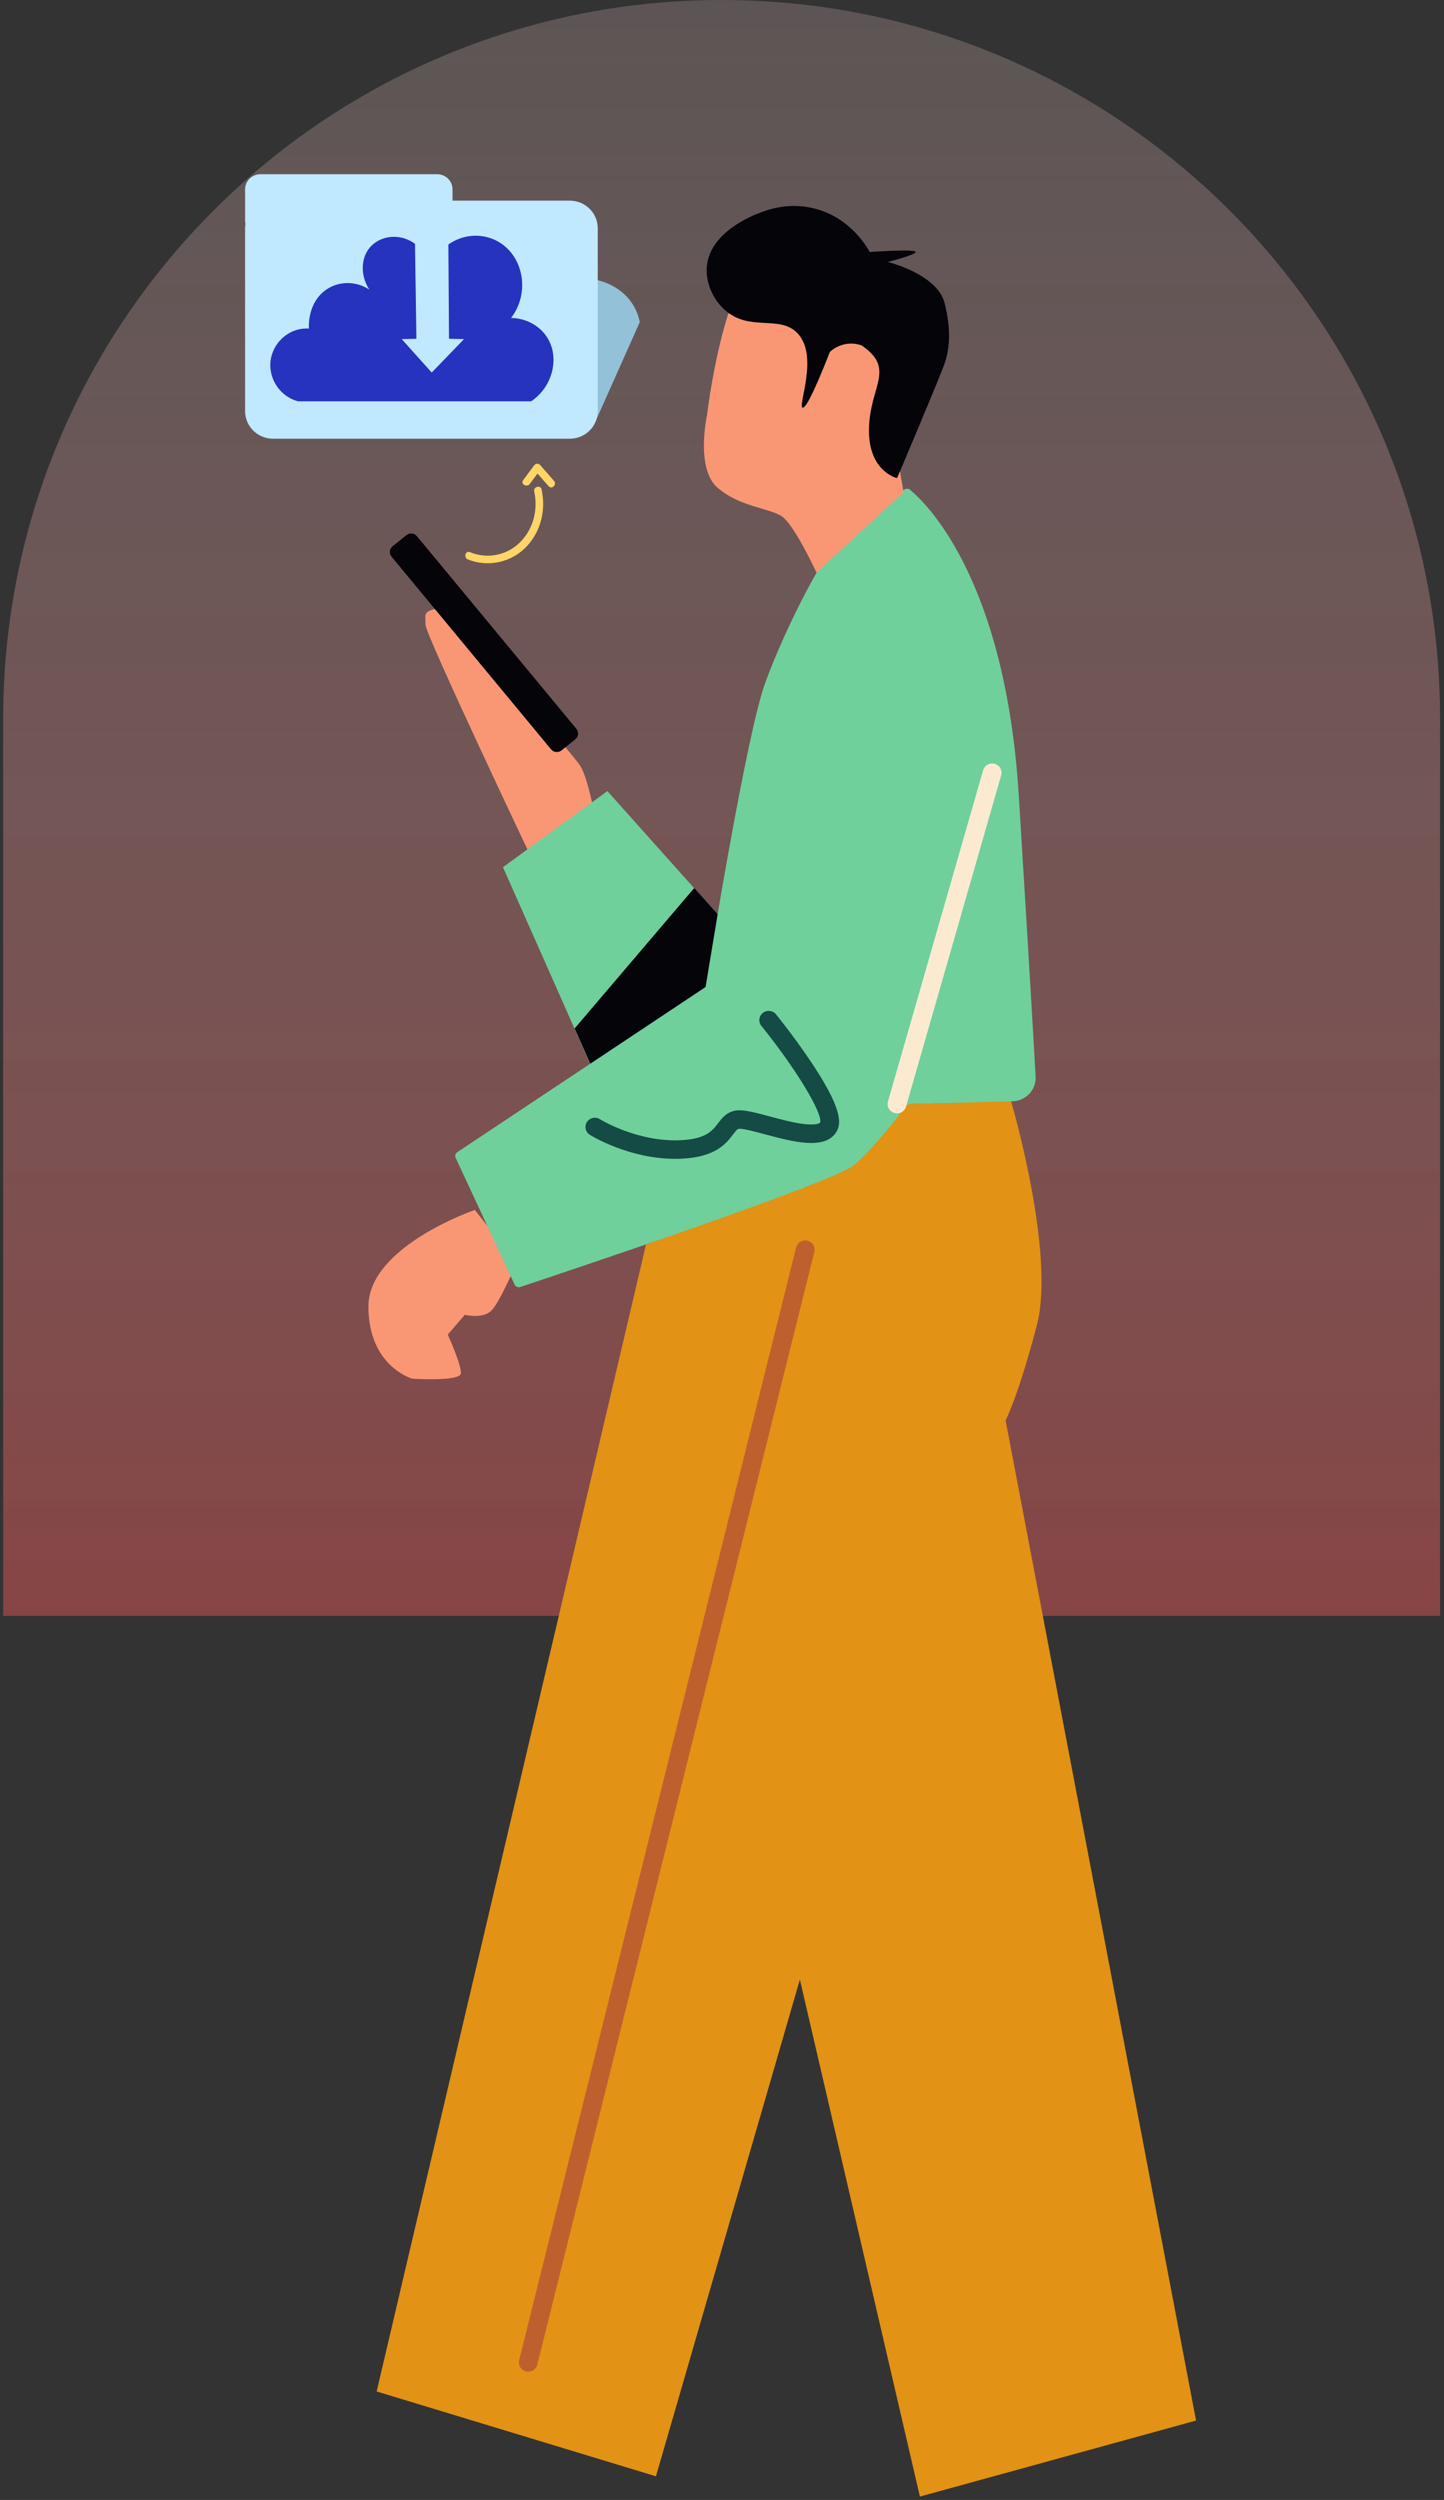 <svg width="182" height="315" viewBox="0 0 182 315" fill="none" xmlns="http://www.w3.org/2000/svg">
<rect x="0" y="0" width="182" height="315" fill="#333333" stroke="none"/>
<g opacity="0.5">
<path d="M0.398 90.553C0.398 40.542 40.94 0 90.951 0C140.962 0 181.504 40.542 181.504 90.553V203.606H0.398V90.553Z" fill="url(#paint0_linear_902_12)"/>
</g>
<path d="M127.415 138.688C127.415 138.688 133.091 157.892 130.672 167.045C128.253 176.198 126.744 178.967 126.744 178.967L150.75 304.996L115.943 314.575L100.816 249.431L82.675 312.019L47.471 301.33L81.423 156.805L106.189 147.634L114.379 139.124L127.415 138.688Z" fill="#E29215"/>
<path d="M59.852 152.453C59.852 152.453 46.434 157.053 46.434 164.619C46.434 172.184 51.973 173.721 51.973 173.721C51.973 173.721 57.998 174.105 58.088 173.05C58.178 171.995 56.437 168.163 56.437 168.163L58.581 165.666C58.581 165.666 60.914 166.24 61.984 165.091C63.055 163.943 65.094 159.162 65.094 159.162L59.849 152.456L59.852 152.453Z" fill="#F99775"/>
<path d="M75 102.994C75 102.994 74.152 98.169 73.16 96.537C72.169 94.904 55.899 76.358 54.624 76.772C53.35 77.186 53.633 77.469 53.633 78.725C53.633 79.982 67.077 108.293 67.077 108.293L75 102.993V102.994Z" fill="#F99775"/>
<path d="M114.051 61.647C114.154 61.592 114.271 61.569 114.388 61.581C114.504 61.593 114.614 61.639 114.704 61.713C116.622 63.29 126.713 72.843 128.409 100.286C129.751 121.995 130.302 131.537 130.527 135.661C130.548 136.055 130.49 136.448 130.354 136.818C130.219 137.189 130.009 137.529 129.738 137.818C129.467 138.107 129.14 138.34 128.777 138.502C128.413 138.665 128.02 138.754 127.62 138.764L114.677 139.112C114.589 139.114 114.503 139.136 114.425 139.176C114.347 139.215 114.279 139.271 114.226 139.34C113.441 140.382 110.055 144.8 107.583 146.85C104.955 149.029 70.169 160.637 65.579 162.161C65.442 162.207 65.293 162.2 65.16 162.144C65.027 162.087 64.92 161.984 64.86 161.855L57.431 145.893C57.373 145.769 57.362 145.629 57.399 145.497C57.436 145.366 57.519 145.251 57.634 145.175L88.707 124.519C88.774 124.475 88.83 124.417 88.874 124.351C88.917 124.284 88.945 124.209 88.958 124.13C89.441 121.164 94.085 92.456 96.47 85.97C98.987 79.126 103.873 69.494 106.688 66.721C109.057 64.386 112.893 62.259 114.051 61.645V61.647Z" fill="#6FD09C"/>
<path d="M92.117 117.086L76.553 99.68L63.394 109.267L74.712 134.799L91.126 125.595L92.117 117.086Z" fill="#6FD09C"/>
<path d="M85.115 146.015C85.387 146.015 85.659 146.015 85.935 145.994C90.22 145.795 91.534 144.072 92.399 142.933C92.85 142.344 92.959 142.244 93.172 142.23C93.684 142.195 95.111 142.577 96.368 142.915C99.963 143.877 104.04 144.966 105.438 142.585C106.056 141.53 106.153 139.654 102.179 133.738C100.122 130.672 97.932 127.956 97.834 127.842C97.739 127.717 97.62 127.612 97.483 127.534C97.346 127.455 97.194 127.404 97.037 127.384C96.88 127.365 96.72 127.376 96.568 127.418C96.415 127.461 96.273 127.532 96.149 127.63C96.025 127.727 95.922 127.848 95.847 127.986C95.772 128.123 95.725 128.274 95.71 128.429C95.695 128.585 95.711 128.742 95.759 128.891C95.806 129.04 95.884 129.178 95.987 129.297C100.25 134.571 103.687 140.222 103.373 141.437C103.259 141.586 102.741 141.781 101.452 141.645C100.106 141.502 98.449 141.058 96.983 140.664C95.27 140.207 93.925 139.846 93.009 139.904C91.678 139.992 91.025 140.845 90.502 141.534C89.792 142.466 88.987 143.521 85.812 143.669C80.307 143.926 75.654 141.05 75.609 141.021C75.478 140.939 75.332 140.883 75.18 140.856C75.027 140.83 74.87 140.833 74.719 140.866C74.567 140.899 74.424 140.961 74.296 141.049C74.169 141.136 74.061 141.248 73.977 141.377C73.894 141.506 73.837 141.649 73.81 141.8C73.783 141.951 73.786 142.105 73.82 142.254C73.853 142.404 73.916 142.545 74.005 142.671C74.094 142.796 74.207 142.903 74.338 142.985C74.545 143.114 79.237 146.015 85.106 146.015H85.115Z" fill="#144B45"/>
<path d="M52.554 67.568L72.65 91.837C72.981 92.238 72.921 92.828 72.514 93.154L70.784 94.546C70.378 94.873 69.779 94.814 69.448 94.413L49.353 70.144C49.021 69.743 49.082 69.154 49.488 68.827L51.218 67.434C51.625 67.108 52.223 67.167 52.554 67.568Z" fill="#040409"/>
<path d="M113.056 140.286C113.314 140.286 113.564 140.203 113.77 140.05C113.975 139.896 114.125 139.681 114.195 139.437L126.19 97.687C126.275 97.389 126.237 97.07 126.084 96.8C125.931 96.53 125.675 96.331 125.373 96.247C125.071 96.163 124.748 96.201 124.474 96.352C124.2 96.502 123.998 96.754 123.913 97.052L111.918 138.798C111.833 139.096 111.872 139.414 112.024 139.684C112.177 139.954 112.433 140.153 112.734 140.238C112.839 140.268 112.947 140.284 113.056 140.286Z" fill="#FCEAD0"/>
<path d="M87.503 111.891L72.429 129.586L74.4 134.029L88.931 124.365L90.453 115.192L87.503 111.891Z" fill="#040409"/>
<path d="M113.892 62.042L112.327 53.113C112.327 53.113 116.236 42.453 113.892 38.539C111.547 34.626 106.078 30.555 101.389 30.449C96.699 30.343 94.24 32.442 92.121 38.539C90.001 44.637 89.108 52.34 89.108 52.34C89.108 52.34 87.632 59.014 90.434 61.452C93.236 63.891 97.032 64.003 98.595 65.101C100.157 66.199 102.908 72.147 102.908 72.147L113.885 62.036L113.892 62.042Z" fill="#F99775"/>
<path d="M104.6 44.337C102.336 50.098 101.473 51.461 101.158 51.369C100.495 51.175 103.25 44.865 100.514 41.987C98.261 39.608 94.46 41.881 91.308 39.013C89.82 37.66 88.923 35.569 89.088 33.602C89.453 29.195 94.997 27.098 95.847 26.781C96.835 26.407 99.407 25.476 102.583 26.256C107.123 27.371 109.248 31.083 109.623 31.753C113.041 31.532 115.384 31.48 115.416 31.753C115.461 32.095 111.898 33.006 111.898 33.006C111.898 33.006 118.152 34.535 119.065 38.211C119.977 41.886 119.602 44.161 119.065 45.776C118.527 47.391 113.065 60.248 113.065 60.248C113.065 60.248 109.417 59.432 109.525 54.023C109.632 48.614 112.94 46.483 108.593 43.52C108.01 43.314 107.385 43.247 106.771 43.325C105.959 43.434 105.201 43.787 104.6 44.337Z" fill="#040409"/>
<path d="M66.576 298.835C66.841 298.835 67.097 298.747 67.305 298.586C67.513 298.425 67.661 298.2 67.723 297.946L102.638 157.741C102.675 157.592 102.682 157.437 102.658 157.286C102.635 157.135 102.581 156.989 102.5 156.858C102.42 156.727 102.314 156.613 102.189 156.523C102.063 156.432 101.921 156.367 101.77 156.33C101.62 156.294 101.463 156.287 101.309 156.31C101.156 156.334 101.008 156.386 100.875 156.466C100.743 156.545 100.627 156.65 100.535 156.773C100.443 156.897 100.377 157.037 100.34 157.185L65.433 297.391C65.396 297.54 65.389 297.694 65.412 297.846C65.436 297.997 65.489 298.142 65.57 298.273C65.65 298.404 65.756 298.518 65.881 298.609C66.006 298.7 66.148 298.765 66.299 298.802C66.39 298.824 66.483 298.835 66.576 298.835Z" fill="#BE602E"/>
<path d="M72.856 54.611L41.078 50.778L36.188 51.84V40.588C36.188 39.666 36.559 38.782 37.219 38.13C37.879 37.478 38.775 37.111 39.71 37.109L75.116 35.258C75.759 35.396 78.112 35.97 79.603 38.127C80.111 38.871 80.463 39.708 80.636 40.588L75.178 52.823L72.856 54.611Z" fill="#93C1D8"/>
<path d="M71.811 25.281H34.418C32.47 25.281 30.891 26.838 30.891 28.759V51.803C30.891 53.724 32.47 55.28 34.418 55.28H71.811C73.759 55.28 75.339 53.724 75.339 51.803V28.759C75.339 26.838 73.759 25.281 71.811 25.281Z" fill="#C0E8FF"/>
<path d="M55.105 21.953H32.822C31.755 21.953 30.891 22.805 30.891 23.857V27.805C30.891 28.856 31.755 29.709 32.822 29.709H55.105C56.171 29.709 57.036 28.856 57.036 27.805V23.857C57.036 22.805 56.171 21.953 55.105 21.953Z" fill="#C0E8FF"/>
<path d="M46.546 36.486C45.531 34.925 45.454 32.946 46.328 31.576C47.486 29.759 50.19 29.196 52.306 30.718L52.483 42.686L50.633 42.728L54.414 46.943C55.77 45.537 57.126 44.132 58.484 42.728L56.593 42.686C56.568 38.727 56.541 34.768 56.513 30.81C58.911 29.117 62.069 29.406 64.037 31.406C66.217 33.627 66.451 37.434 64.41 40.063C66.515 40.096 68.419 41.255 69.272 43.077C70.413 45.523 69.516 48.841 66.946 50.567H37.563C35.403 49.998 33.957 47.92 34.077 45.759C34.214 43.292 36.371 41.235 38.938 41.4C38.921 41.211 38.738 38.4 40.84 36.704C42.452 35.408 44.73 35.312 46.546 36.486Z" fill="#2533BE"/>
<path d="M59.227 69.572C60.312 70.024 61.513 70.136 62.665 69.892C63.817 69.647 64.864 69.058 65.664 68.206C67.263 66.542 67.821 64.135 67.33 61.924C67.198 61.326 68.135 61.07 68.262 61.67C68.827 64.221 68.189 66.959 66.348 68.88C65.429 69.853 64.231 70.528 62.914 70.816C61.597 71.103 60.222 70.99 58.971 70.492C58.405 70.262 58.649 69.341 59.227 69.575V69.572Z" fill="#FFD568"/>
<path d="M65.944 60.492L67.3 58.666C67.469 58.44 67.836 58.317 68.058 58.571L69.829 60.594C70.234 61.055 69.553 61.731 69.146 61.266L67.376 59.244L68.134 59.147L66.771 60.978C66.407 61.466 65.569 60.992 65.937 60.502L65.944 60.492Z" fill="#FFD568"/>
<defs>
<linearGradient id="paint0_linear_902_12" x1="90.951" y1="-80.308" x2="90.951" y2="203.606" gradientUnits="userSpaceOnUse">
<stop stop-color="white" stop-opacity="0.2"/>
<stop offset="1" stop-color="#DA5656"/>
</linearGradient>
</defs>
</svg>
